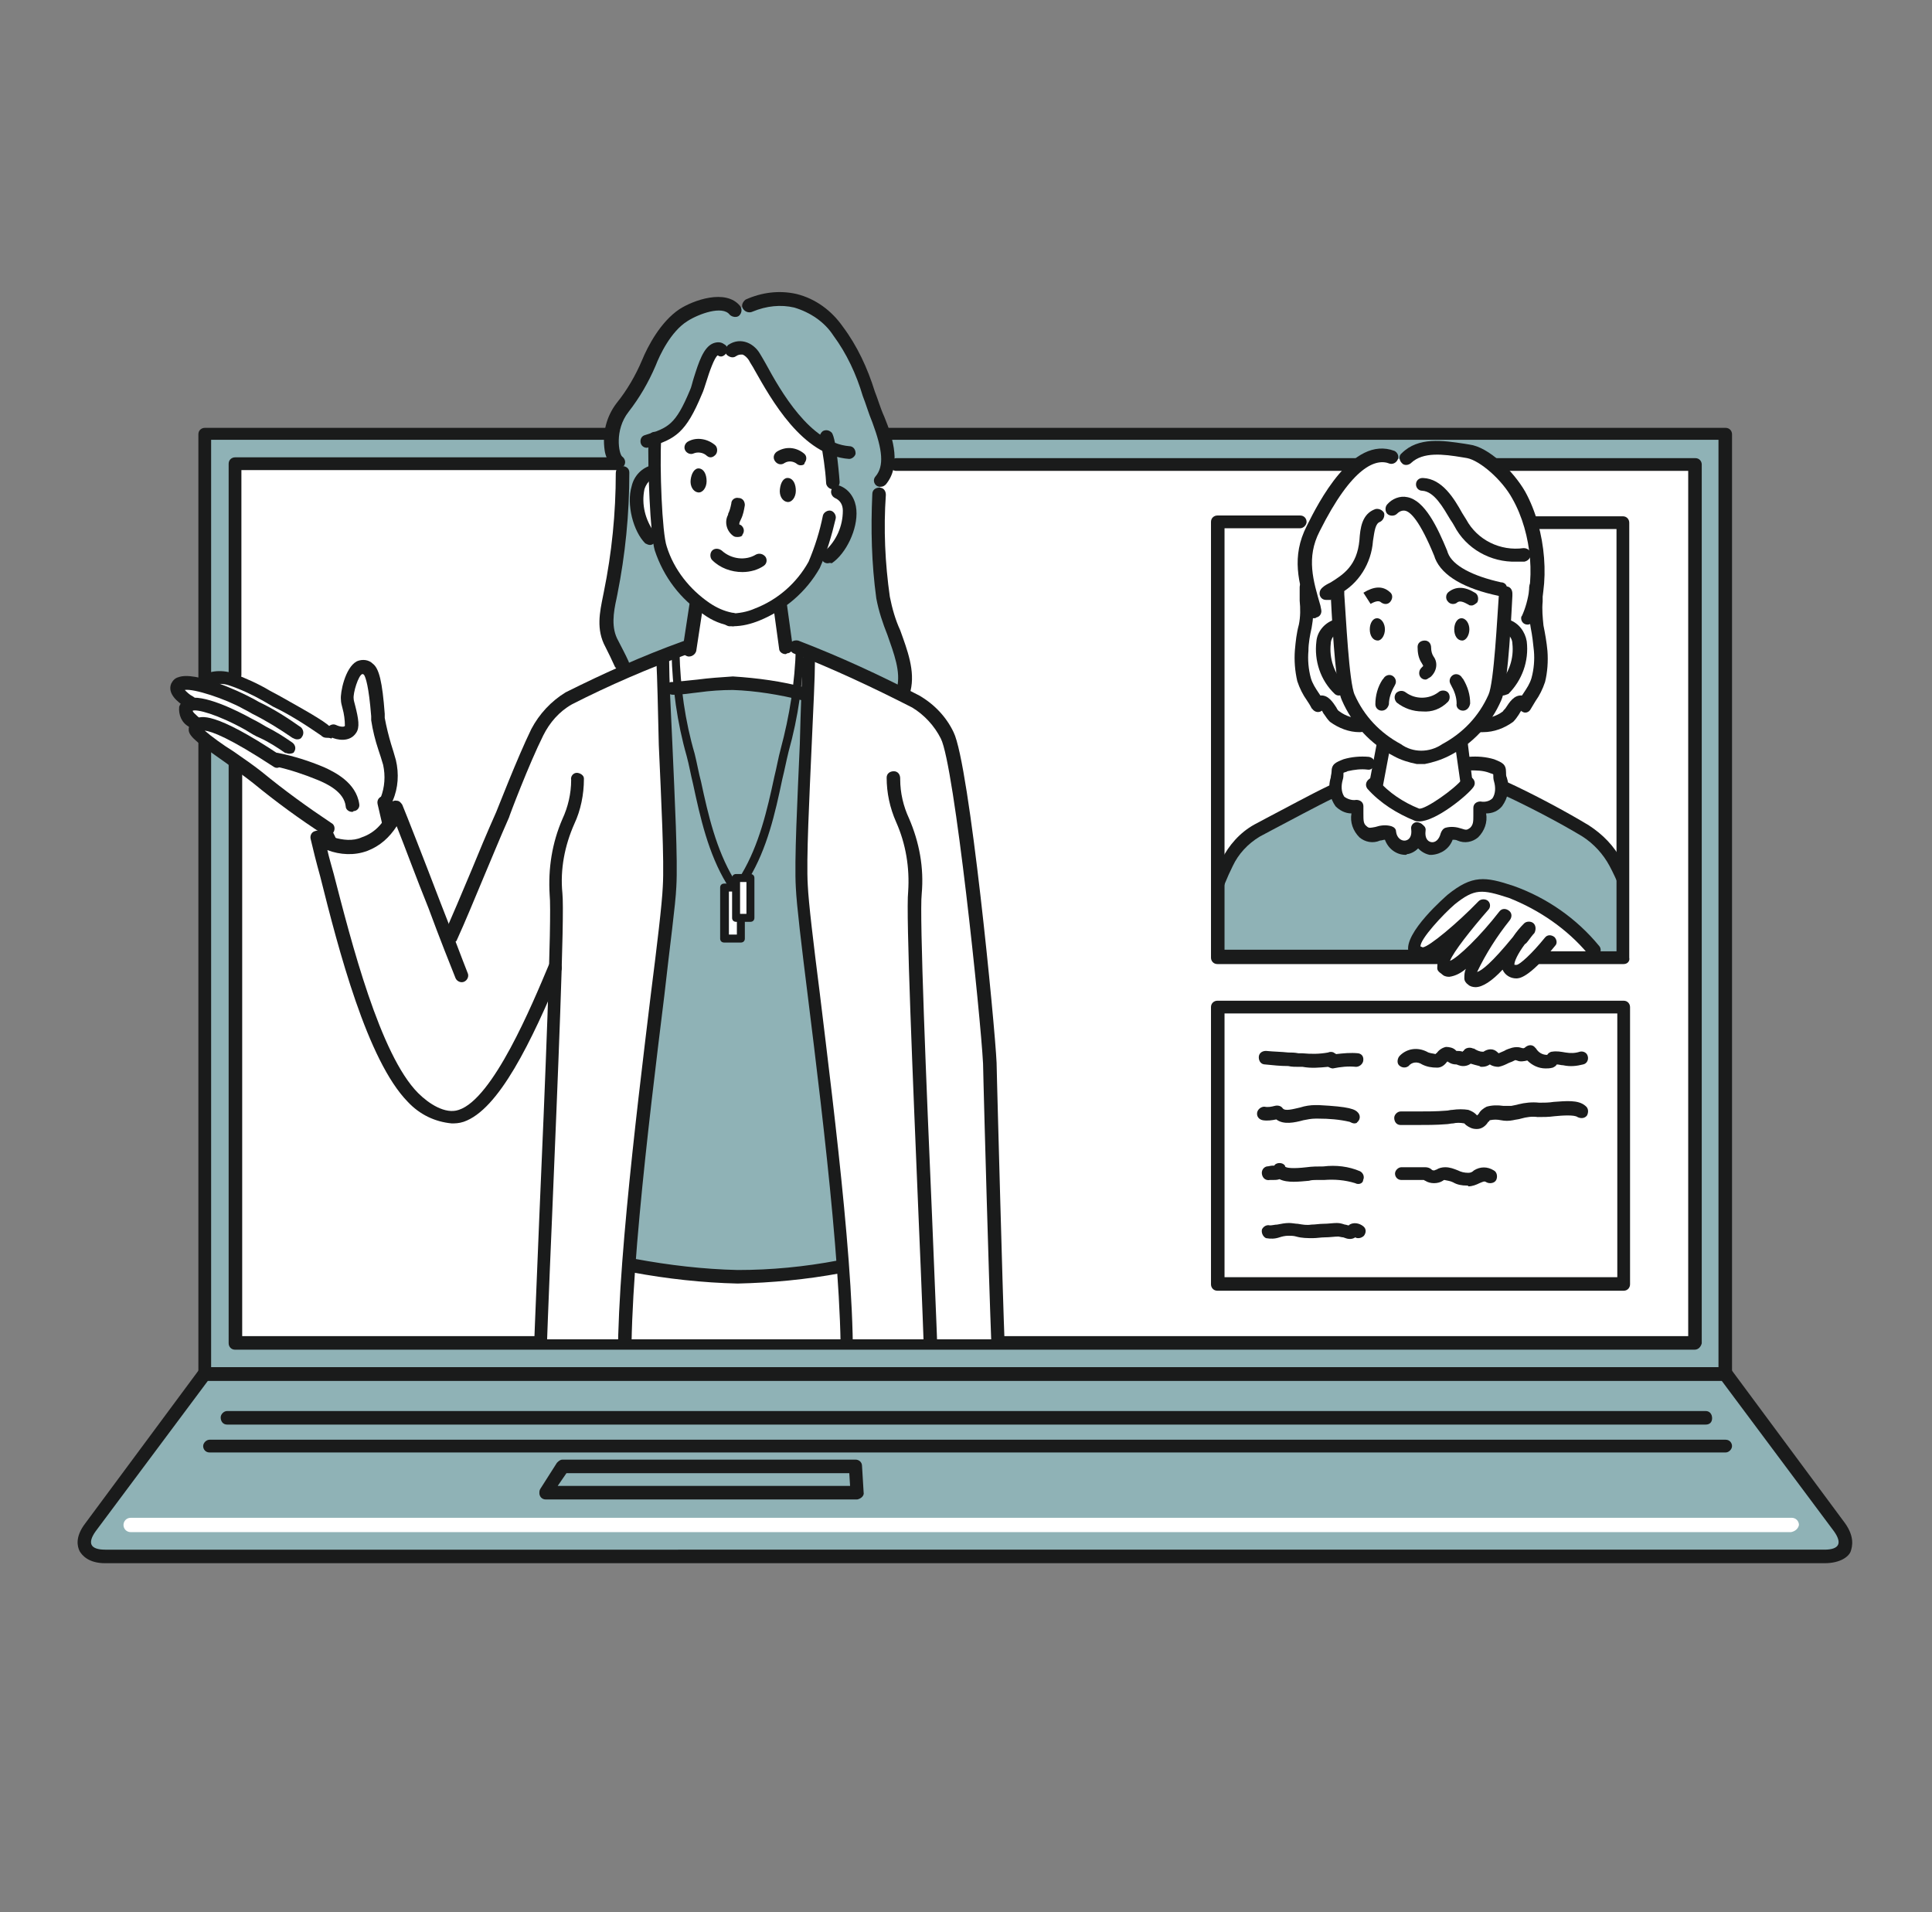 <?xml version="1.0" encoding="utf-8"?>
<!-- Generator: Adobe Illustrator 27.4.0, SVG Export Plug-In . SVG Version: 6.00 Build 0)  -->
<svg version="1.1" id="レイヤー_1" xmlns="http://www.w3.org/2000/svg" xmlns:xlink="http://www.w3.org/1999/xlink" x="0px"
	 y="0px" viewBox="0 0 242.5 240" style="enable-background:new 0 0 242.5 240;" xml:space="preserve">
<rect x="0" y="0" width="242.5" height="240" fill="#808080" stroke="none"/>
<style type="text/css">
	.st0{fill:#8FB2B6;}
	.st1{clip-path:url(#SVGID_00000140728385584267668970000000615553024587781536_);}
	.st2{fill:#FFFFFF;}
	.st3{fill:#1A1B1B;}
	.st4{clip-path:url(#SVGID_00000087373784093074027710000001208708110817313419_);}
	.st5{clip-path:url(#SVGID_00000147929037754996680100000005805592838930386108_);}
	.st6{clip-path:url(#SVGID_00000170252347166229794430000011723494968050410935_);}
</style>
<g id="グループ_10519" transform="translate(0 0.001)">
	<rect id="長方形_8746" x="25.7" y="54.4" class="st0" width="190.9" height="118"/>
	<g id="グループ_10512" transform="translate(0 0)">
		<g>
			<defs>
				<rect id="SVGID_1_" x="7.8" y="35.3" width="226.8" height="169.4"/>
			</defs>
			<clipPath id="SVGID_00000137094901825356344900000003792222561973263527_">
				<use xlink:href="#SVGID_1_"  style="overflow:visible;"/>
			</clipPath>
			<g id="グループ_10511" style="clip-path:url(#SVGID_00000137094901825356344900000003792222561973263527_);">
				<path id="パス_46322" class="st0" d="M229,189.2l-12.4-16.8H25.7l-12.8,17.2l-1.5,2.1c-1.5,2-0.7,3.7,1.8,3.7H229
					c2.5,0,3.3-1.6,1.8-3.7L229,189.2z"/>
				<rect id="長方形_8747" x="29.5" y="58.2" class="st2" width="183.2" height="110.3"/>
				<rect id="長方形_8748" x="152.8" y="126.4" class="st2" width="51" height="36.7"/>
				<path id="パス_46323" class="st3" d="M216.5,173.3H25.7c-0.5,0-0.8-0.4-0.8-0.8l0,0v-118c0-0.5,0.4-0.8,0.8-0.8h190.9
					c0.5,0,0.8,0.4,0.8,0.8c0,0,0,0,0,0v118C217.4,172.9,217,173.3,216.5,173.3L216.5,173.3 M26.5,171.6h189.2V55.2H26.5V171.6z"/>
				<path id="パス_46324" class="st3" d="M229,196.2H13.2c-2.1,0-2.9-1-3.2-1.5c-0.3-0.6-0.6-1.8,0.7-3.5L25,171.9
					c0.2-0.2,0.4-0.3,0.7-0.3h190.9c0.3,0,0.5,0.1,0.7,0.3l14.3,19.3c1.2,1.7,0.9,2.9,0.7,3.5S231.1,196.2,229,196.2 M26.1,173.3
					L12,192.2c-0.5,0.7-0.7,1.3-0.5,1.7s0.8,0.6,1.7,0.6H229c0.9,0,1.5-0.2,1.7-0.6s0-1-0.5-1.7l0,0l-14.1-18.9H26.1z"/>
				<path id="パス_46325" class="st3" d="M214.1,178.8H28.5c-0.5,0-0.8-0.4-0.8-0.9c0-0.4,0.4-0.8,0.8-0.8h185.6
					c0.5,0,0.8,0.4,0.8,0.9C214.9,178.5,214.6,178.8,214.1,178.8"/>
				<path id="パス_46326" class="st3" d="M216.6,182.3H26.3c-0.5,0-0.8-0.4-0.8-0.8s0.4-0.8,0.8-0.8h190.3c0.5,0,0.8,0.4,0.8,0.8
					S217,182.3,216.6,182.3L216.6,182.3"/>
				<path id="パス_46327" class="st3" d="M107.6,188.2H68.5c-0.5,0-0.8-0.4-0.8-0.8c0-0.2,0-0.3,0.1-0.5l2.1-3.3
					c0.2-0.2,0.4-0.4,0.7-0.4h36.8c0.4,0,0.8,0.3,0.8,0.8l0.2,3.3C108.5,187.7,108.1,188.1,107.6,188.2
					C107.7,188.2,107.6,188.2,107.6,188.2 M70,186.5h36.7l-0.1-1.6H71.1L70,186.5z"/>
				<path id="パス_46328" class="st2" d="M224.8,192.3H16.4c-0.5,0-0.9-0.4-0.9-0.9c0-0.5,0.4-0.9,0.9-0.9c0,0,0,0,0.1,0h208.4
					c0.5,0,0.9,0.4,0.9,0.9C225.7,191.9,225.3,192.2,224.8,192.3"/>
				<path id="パス_46329" class="st3" d="M203.8,162h-51c-0.5,0-0.8-0.4-0.8-0.8v-34.8c0-0.5,0.4-0.8,0.8-0.8l0,0h51
					c0.5,0,0.8,0.4,0.8,0.8l0,0v34.8C204.6,161.6,204.3,162,203.8,162 M153.7,160.3h49.3v-33.1h-49.3L153.7,160.3z"/>
				<path id="パス_46330" class="st3" d="M167.3,134.1c-0.2,0-0.4-0.1-0.6-0.2c-1.1,0.1-2.1,0.2-3.2,0l-0.5,0
					c-0.4,0-0.9,0-1.3-0.1c-1,0-1.9-0.1-2.9-0.2c-0.5,0-0.8-0.4-0.8-0.9s0.4-0.8,0.9-0.8c0,0,0,0,0,0c1,0.1,1.9,0.1,2.8,0.2
					c0.4,0,0.8,0,1.3,0.1l0.5,0c1.1,0.1,2.1,0.1,3.2-0.1c0.2-0.1,0.5-0.1,0.7,0c0.1,0.1,0.2,0.1,0.3,0.2c0.9-0.1,1.8-0.2,2.8-0.1
					c0.5,0.1,0.7,0.5,0.6,1c-0.1,0.4-0.5,0.7-0.9,0.7c-1-0.1-1.9,0-2.9,0.2C167.4,134.1,167.4,134.1,167.3,134.1"/>
				<path id="パス_46331" class="st3" d="M194,134.1c-0.9,0-1.7-0.4-2.3-1c-0.4,0.1-0.9,0.2-1.3,0c-0.1,0-0.2-0.1-0.3,0
					c-0.2,0.1-0.4,0.2-0.7,0.3c-0.4,0.2-0.8,0.4-1.3,0.5c-0.4,0-0.8-0.1-1.1-0.3c-0.3,0.2-0.6,0.3-1,0.3c-0.1,0-0.2,0-0.3-0.1
					c-0.4-0.1-0.8-0.2-1.1-0.3c-0.4,0.3-1,0.4-1.5,0.2c-0.1,0-0.2-0.1-0.3-0.1c-0.4,0-0.7-0.1-1-0.3c0,0-0.1,0-0.1-0.1
					c0,0-0.1,0.1-0.1,0.1c-0.3,0.4-0.7,0.7-1.2,0.7c-0.7,0-1.3-0.1-1.9-0.4c-0.6-0.4-1.3-0.3-1.7,0.2c-0.4,0.3-0.9,0.2-1.2-0.1
					s-0.2-0.9,0.1-1.2l0,0c0.9-0.9,2.2-1.1,3.4-0.5c0.3,0.2,0.7,0.2,1.1,0.3c0,0,0-0.1,0.1-0.1c0.3-0.4,0.7-0.7,1.2-0.8
					c0.4,0,0.9,0.1,1.2,0.4l0.1,0.1c0.3,0,0.5,0,0.8,0.1l0,0c0,0,0-0.1,0.1-0.1c0.2-0.4,0.8-0.5,1.2-0.3c0,0,0,0,0.1,0
					c0.3,0.2,0.7,0.4,1.1,0.4l0.1,0l0,0c0.3-0.2,0.6-0.3,0.9-0.3c0.3,0,0.6,0.1,0.9,0.4c0,0,0.1,0.1,0.1,0.1
					c0.2-0.1,0.5-0.2,0.7-0.3c0.3-0.2,0.7-0.3,1-0.4c0.4-0.1,0.8-0.1,1.1,0c0.3,0.1,0.4,0.1,0.6-0.1c0.4-0.3,0.9-0.3,1.2,0.1
					c0,0,0,0,0.1,0.1c0.3,0.5,0.8,0.8,1.4,0.8c0.1-0.2,0.4-0.4,0.6-0.4c0.6-0.1,1.1,0,1.7,0.1c0.6,0.1,1.2,0.1,1.8-0.1
					c0.4-0.1,0.9,0.1,1,0.6c0.1,0.4-0.1,0.9-0.6,1l0,0c-0.8,0.2-1.6,0.3-2.5,0.1c-0.3,0-0.5-0.1-0.8-0.1c-0.1,0.2-0.3,0.3-0.5,0.4
					C194.5,134.1,194.3,134.1,194,134.1 M186.3,132.2L186.3,132.2 M183.5,132.1L183.5,132.1z M182.6,131.9L182.6,131.9z"/>
				<path id="パス_46332" class="st3" d="M170,141c-0.2,0-0.4-0.1-0.6-0.2c-1.3-0.3-2.6-0.4-3.9-0.4l-0.4,0c-0.5,0-1,0.1-1.5,0.2
					c-1.1,0.3-2.5,0.6-3.4-0.1c-0.5,0.1-1.1,0.2-1.7,0.1c-0.5-0.1-0.8-0.5-0.7-1c0.1-0.4,0.5-0.7,0.9-0.7c0.5,0.1,0.9,0,1.3-0.1
					c0.4-0.1,0.8,0,1,0.3c0.3,0.4,1.3,0.1,2.2-0.1c0.6-0.2,1.3-0.3,1.9-0.3l0.4,0c3.9,0.2,4.6,0.5,5,1c0.3,0.4,0.2,0.9-0.2,1.2
					C170.4,140.9,170.2,141,170,141 M169.4,140.6L169.4,140.6"/>
				<path id="パス_46333" class="st3" d="M185.3,141.7c-0.5,0-0.9-0.2-1.3-0.5c-0.1-0.1-0.1-0.1-0.2-0.2c-0.5-0.1-1-0.1-1.4,0
					c-0.3,0-0.6,0.1-0.9,0.1c-1.2,0.1-2.5,0.1-3.8,0.1c-0.6,0-1.3,0-1.9,0h0c-0.5,0-0.8-0.4-0.8-0.9c0-0.4,0.4-0.8,0.8-0.8
					c0.7,0,1.3,0,2,0c1.3,0,2.5,0,3.7-0.1c0.3,0,0.5-0.1,0.8-0.1c0.7-0.1,1.4-0.1,2,0c0.3,0.1,0.7,0.3,0.9,0.5
					c0.1,0.1,0.1,0.1,0.2,0.2c0.1-0.1,0.1-0.1,0.2-0.2c0.2-0.4,0.6-0.7,1-0.9c0.7-0.2,1.4-0.2,2.1-0.1c0.3,0,0.7,0,1,0
					c0.4-0.1,0.6-0.1,0.9-0.2c0.8-0.2,1.7-0.3,2.6-0.2c0.6,0,1.2,0,1.8-0.1c1.5-0.1,3.1-0.3,4,0.5c0.4,0.3,0.4,0.8,0.2,1.2
					c-0.3,0.4-0.8,0.4-1.2,0.2l0,0c-0.4-0.3-1.9-0.2-2.9-0.1c-0.7,0.1-1.4,0.1-2.1,0.1c-0.7-0.1-1.4,0-2.1,0.2
					c-0.3,0.1-0.6,0.1-1,0.2c-0.5,0.1-1,0.1-1.5,0c-0.5-0.1-0.9-0.1-1.4,0c-0.1,0.1-0.1,0.2-0.2,0.2c-0.3,0.5-0.8,0.9-1.4,0.9
					C185.5,141.7,185.4,141.7,185.3,141.7"/>
				<path id="パス_46334" class="st3" d="M170.5,148.6c-0.1,0-0.2,0-0.4-0.1c-1.3-0.4-2.6-0.5-3.9-0.4c-0.4,0-0.7,0-1,0
					c-0.2,0-0.6,0-0.9,0.1c-1.2,0.1-2.7,0.3-3.7-0.2c-0.3,0.1-0.5,0.1-0.8,0.1c-0.1,0-0.3,0-0.4,0c-0.5,0.1-0.9-0.2-1-0.7
					c-0.1-0.5,0.2-0.9,0.6-1l0,0c0.2,0,0.5-0.1,0.7-0.1c0.1,0,0.1,0,0.2,0c0,0,0.1,0,0.1-0.1c0.3-0.3,0.9-0.3,1.2,0
					c0.1,0.1,0.1,0.1,0.1,0.2c0.1,0.2,1,0.3,2.7,0.1c0.7-0.1,1.4-0.1,2.1-0.1c1.6-0.2,3.2,0,4.6,0.6c0.4,0.2,0.6,0.7,0.4,1.1
					C171.1,148.4,170.8,148.6,170.5,148.6"/>
				<path id="パス_46335" class="st3" d="M184.1,148.8c-0.6,0-1.2-0.1-1.7-0.4c-0.4-0.2-0.7-0.2-1.1-0.3c-0.1,0-0.2,0.1-0.2,0.1
					c-0.3,0.2-0.7,0.3-1.1,0.3h0c-0.4,0-0.8-0.1-1.1-0.3c-0.1,0-0.1-0.1-0.2-0.1c-0.8,0-1.6,0-2.4,0h-0.4c-0.5,0-0.8-0.4-0.8-0.8
					s0.4-0.8,0.8-0.8h0.4c0.8,0,1.7,0,2.6,0c0.3,0,0.6,0.1,0.8,0.3c0.1,0.1,0.2,0.1,0.3,0.1c0.1,0,0.2-0.1,0.3-0.1
					c0.3-0.2,0.7-0.3,1.1-0.3c0.6,0,1.1,0.2,1.6,0.4c0.4,0.2,0.8,0.3,1.3,0.3c0.3,0,0.5-0.1,0.7-0.3c0.8-0.5,1.7-0.5,2.5,0
					c0.4,0.2,0.5,0.8,0.3,1.2s-0.8,0.5-1.2,0.3c-0.3-0.2-0.4-0.1-0.9,0.1c-0.4,0.2-0.9,0.4-1.4,0.4
					C184.3,148.8,184.2,148.8,184.1,148.8"/>
				<path id="パス_46336" class="st3" d="M169.5,155.5c0,0-0.1,0-0.1,0c-0.3,0-0.5-0.1-0.8-0.2c-0.2,0-0.5-0.1-0.6-0.1
					c-0.5,0-1.1,0.1-1.7,0.1c-0.5,0-1,0.1-1.5,0.1c-0.7,0-1.4,0-2.1-0.2c-0.3-0.1-0.7-0.1-1-0.1c-0.4,0-0.8,0.1-1.1,0.2
					c-0.6,0.2-1.1,0.2-1.7,0.1c-0.4-0.2-0.6-0.7-0.5-1.1c0.2-0.4,0.6-0.6,1-0.5c0.3,0,0.6-0.1,0.9-0.1c0.5-0.1,1-0.2,1.5-0.2
					c0.4,0,0.8,0.1,1.1,0.1c0.6,0.1,1.1,0.2,1.7,0.1c0.5,0,1-0.1,1.5-0.1c0.6,0,1.2-0.1,1.7-0.1c0.4,0,0.7,0.1,1,0.2
					c0.2,0,0.3,0.1,0.5,0.1c0,0,0,0,0.1-0.1c0.5-0.3,1.2-0.2,1.7,0.2c0.4,0.3,0.4,0.8,0.1,1.2c-0.3,0.3-0.8,0.4-1.1,0.2h0
					C170,155.4,169.7,155.5,169.5,155.5 M159.6,153.8L159.6,153.8"/>
				<path id="パス_46337" class="st3" d="M29.5,85.6c-0.5,0-0.8-0.4-0.8-0.8c0,0,0,0,0,0V58.2c0-0.5,0.4-0.8,0.8-0.8h53.7
					c0.5,0,0.8,0.4,0.8,0.8c0,0.5-0.4,0.8-0.8,0.8H30.3v25.7C30.3,85.2,29.9,85.6,29.5,85.6C29.5,85.6,29.5,85.6,29.5,85.6"/>
				<path id="パス_46338" class="st3" d="M212.7,169.4H29.5c-0.5,0-0.8-0.4-0.8-0.8l0,0V94.7c0-0.5,0.4-0.8,0.9-0.8
					c0.4,0,0.8,0.4,0.8,0.8v73h181.5V59.1h-24.4c-0.5,0-0.8-0.4-0.8-0.8s0.4-0.8,0.8-0.8l0,0h25.3c0.5,0,0.8,0.4,0.8,0.8v0v110.3
					C213.5,169,213.2,169.4,212.7,169.4L212.7,169.4"/>
				<path id="パス_46339" class="st3" d="M172.3,59.1h-59.8c-0.5,0-0.8-0.4-0.8-0.8s0.4-0.8,0.8-0.8h59.8c0.5,0,0.8,0.4,0.8,0.8
					S172.8,59.1,172.3,59.1"/>
			</g>
		</g>
	</g>
	<g id="グループ_10514" transform="translate(144.832 10.694)">
		<g>
			<defs>
				<rect id="SVGID_00000030445604749395234730000016835188607503079599_" x="7.8" y="35.3" width="50.9" height="74.1"/>
			</defs>
			<clipPath id="SVGID_00000060721894340908949200000017678924658526183296_">
				<use xlink:href="#SVGID_00000030445604749395234730000016835188607503079599_"  style="overflow:visible;"/>
			</clipPath>
			<g id="グループ_10513" style="clip-path:url(#SVGID_00000060721894340908949200000017678924658526183296_);">
				<path id="パス_46340" class="st0" d="M64.6,132.9c-1.5-6.1-3.1-10.3-3.2-16.5c0-3.7-0.3-7.3-0.9-11c-0.4-2.7-1.3-5.4-2.6-7.8
					c-0.9-1.7-2.2-3.1-3.8-4c-1.5-0.9-10.8-5.6-10.8-5.6c-1.2-0.5-2.3-1-3.1-1.3l-6.9,3.6l-6.5-3.6c-0.6,0.2-1.4,0.6-2.3,1
					c0,0-9.6,4.9-11.6,6c-1.6,1-2.9,2.4-3.8,4c-1.3,2.4-2.2,5.1-2.6,7.8c-0.5,3.6-0.8,7.3-0.9,11c-0.1,6.2-1.7,10.5-3.2,16.5
					c-0.6,2.5-1.3,6.4-1.9,8.9h65.7C65.9,139.3,65.3,135.5,64.6,132.9"/>
				<path id="パス_46341" class="st2" d="M43.5,87.1c-0.3-1.4,0.3-1.2-1.1-1.7c-1.1-0.2-2.2-0.3-3.4-0.2l0.2,2.4
					c0,0-4.3,4.1-5.8,4c-1.5-0.1-5.9-3.9-5.9-3.9l0.4-2.5c-1.3-0.1-2.6,0-3.9,0.2c-1.4,0.6-0.8,0.3-1.1,1.7
					c-0.4,2.1,0.1,3.7,2.6,3.5c0.1,1.2-0.3,2.3,0.7,3.2c1.2,1,2-0.3,3.4,0.1c0.4,2.5,3.8,2.4,3.5-0.5l0-0.1l0.1,0.1
					c-0.3,2.9,3.1,3,3.5,0.5c1.4-0.4,2.2,0.9,3.4-0.1c1-0.8,0.7-2,0.7-3.2C43.4,90.8,43.9,89.2,43.5,87.1"/>
				<path id="パス_46342" class="st2" d="M44.2,67.9l-0.4,0.3c0.1-1.7,0.2-3.4,0.3-4.4L42,52.6H26.4L23,63.7
					c0.1,1,0.1,2.4,0.2,3.9l-0.4,0.2c-3,1-1.5,6.4,0.4,7.9c0.5,0.3,0.9,0.7,1.2,1.1c1,2.1,2.4,4,4.3,5.4L28,87.9l5.4,3.7l6-3.7
					l-0.8-5.7c1.8-1.4,3.2-3.2,4.2-5.3c0.3-0.4,0.7-0.8,1.1-1.1C45.7,74.3,47.2,68.8,44.2,67.9"/>
				<path id="パス_46343" class="st2" d="M48.6,70.9c-0.1-1-0.2-2-0.5-3c-0.2-1.6-0.2-3.2-0.2-4.8c0,0,0.1-3.6,0-4.9
					c0,0-0.2-1-0.4-1.7l0-0.1c-0.4-1.7-1-3.4-1.8-4.9c-1.4-2.5-4.3-5.2-6.4-5.5c-2.8-0.4-5.9-1-7.8,0.9h-1.7
					c-4.3-1.7-8.2,5.6-9.9,8.9c-0.4,1-0.8,2.1-1,3.2l0-0.1c0,2.2,0.1,4.4,0.3,6.6c0,0.8,0,1.7-0.2,2.5c-0.2,1-0.4,2-0.5,3
					c-0.1,1.2,0,2.5,0.3,3.7c0.5,1.2,1.1,2.3,1.8,3.3c0.1-0.1,0.1-0.3,0.2-0.4c0.8-0.2,1.3,1.3,1.8,1.8c1,0.8,2.2,1.2,3.5,1.1
					c0.1-0.2,0.1-0.4,0-0.5c-0.2-0.3-0.4-0.6-0.6-0.9l-1.1-2.8l-0.6-0.2c-1.5-0.5-2.5-1.8-2.7-3.4c-0.7-4.7,2.1-4.8,2.1-4.8
					l-0.1-4.9c0.3-0.2,1.2-0.6,1.4-0.9c0.9-1.5,1.6-3.1,2.1-4.8c0-0.1,0.6-2.9,0.6-3l2.7-0.9c1.8-1.8,4.5,1.3,5.1,3.4
					c1.5,5.5,7.5,6.7,7.5,6.7l1.4,0.2l0.3,4.5c0,0,2.4,0.5,1.8,3.9c-0.2,1.3-0.8,2.5-1.7,3.4L42.7,76L41,80.3
					c1.3,0.1,2.5-0.3,3.5-1.1c0.5-0.5,1-2,1.8-1.8c0.1,0.1,0.1,0.3,0.2,0.4c0.7-1,1.3-2.1,1.8-3.3C48.6,73.3,48.7,72.1,48.6,70.9"/>
				<path id="パス_46344" class="st3" d="M33.7,85.2h-0.4c-0.1,0-0.2,0-0.3,0c-1-0.2-2-0.5-2.9-1c-2.9-1.5-5.2-4-6.5-7
					c-0.7-1.5-1.1-7.2-1.4-13.2l0-0.3c0-0.5,0.3-0.9,0.8-0.9c0.5,0,0.9,0.3,0.9,0.8c0,0,0,0,0,0l0,0.3c0.2,2.7,0.6,11.1,1.3,12.6
					c1.2,2.7,3.2,4.8,5.8,6.2c1.5,1.1,3.6,1.1,5.2,0c2.6-1.4,4.6-3.5,5.8-6.2c0.7-1.5,1.1-9.8,1.3-12.5l0-0.3c0-0.5,0.4-0.8,0.9-0.8
					c0.5,0,0.8,0.4,0.8,0.9l0,0.3c-0.3,5.9-0.7,11.6-1.4,13.1c-1.3,3-3.6,5.5-6.6,7C36,84.7,35,85,34,85.2
					C33.9,85.2,33.8,85.2,33.7,85.2"/>
				<path id="パス_46345" class="st3" d="M34.1,74.6c-0.5,0-0.8-0.4-0.8-0.8c0-0.3,0.1-0.5,0.3-0.7c0.1-0.1,0.1-0.1,0.2-0.2
					c0-0.1-0.1-0.2-0.2-0.4c-0.4-0.6-0.5-1.3-0.5-2c0-0.5,0.4-0.8,0.9-0.8c0.5,0,0.8,0.4,0.8,0.9c0,0.4,0.1,0.8,0.3,1.1
					c0.6,0.8,0.4,1.9-0.4,2.6c-0.1,0-0.1,0.1-0.2,0.1C34.4,74.5,34.2,74.6,34.1,74.6"/>
				<path id="パス_46346" class="st3" d="M37.7,68.3c0,0.8,0.4,1.4,1,1.4c0.5,0,0.9-0.7,0.9-1.4s-0.4-1.4-1-1.4
					C38.1,66.9,37.7,67.5,37.7,68.3"/>
				<path id="パス_46347" class="st3" d="M27.1,68.3c0,0.8,0.4,1.4,1,1.4c0.5,0,0.9-0.7,0.9-1.4s-0.4-1.4-1-1.4
					C27.5,66.9,27.1,67.5,27.1,68.3"/>
				<path id="パス_46348" class="st3" d="M39.3,88.4c-0.4,0-0.8-0.3-0.8-0.7l-0.7-4.9c-0.1-0.5,0.3-0.9,0.7-0.9
					c0.5-0.1,0.9,0.3,0.9,0.7l0.6,4.9c0.1,0.5-0.3,0.9-0.7,0.9C39.3,88.4,39.3,88.4,39.3,88.4"/>
				<path id="パス_46349" class="st3" d="M27.8,88.7c-0.5,0-0.8-0.4-0.8-0.8c0,0,0-0.1,0-0.1l1-5.3c0.1-0.5,0.5-0.8,1-0.7
					c0.5,0.1,0.8,0.5,0.7,1c0,0,0,0,0,0.1l-1,5.3C28.5,88.5,28.2,88.7,27.8,88.7"/>
				<path id="パス_46350" class="st3" d="M23.2,76.6c-0.2,0-0.4-0.1-0.5-0.2c-1.8-1.7-2.6-4.2-2.3-6.6c0.1-1.2,1-2.3,2.2-2.7
					c0.4-0.1,0.9,0.1,1.1,0.5c0.1,0.4-0.1,0.9-0.5,1.1c-0.6,0.2-1,0.8-1,1.4c-0.2,1.8,0.4,3.7,1.7,5c0.4,0.3,0.4,0.8,0.1,1.2
					C23.7,76.5,23.5,76.6,23.2,76.6"/>
				<path id="パス_46351" class="st3" d="M43.8,76.6c-0.5,0-0.8-0.4-0.8-0.8c0-0.3,0.1-0.5,0.3-0.7c1.3-1.3,1.9-3.2,1.7-5
					c0-0.6-0.4-1.2-1-1.4c-0.4-0.1-0.7-0.6-0.5-1.1s0.6-0.7,1.1-0.5c1.2,0.4,2,1.5,2.2,2.7c0.3,2.5-0.6,4.9-2.3,6.6
					C44.2,76.5,44,76.6,43.8,76.6"/>
				<path id="パス_46352" class="st3" d="M43.6,64.1c-0.1,0-0.1,0-0.2,0l-0.1,0c-4.3-0.9-7.1-2.5-8-4.7l-0.1-0.3
					c-1.8-4.4-3-5.6-3.7-5.7c-0.1,0-0.5-0.1-1,0.4c-0.3,0.3-0.9,0.3-1.2,0c-0.3-0.3-0.3-0.9,0-1.2c0.6-0.7,1.6-1.1,2.5-0.9
					c2.2,0.4,3.8,3.8,5,6.7l0.1,0.3c0.6,1.6,3.1,2.9,6.7,3.7l0.1,0c0.5,0.1,0.7,0.5,0.6,1C44.4,63.8,44,64.1,43.6,64.1"/>
				<path id="パス_46353" class="st3" d="M21.6,64.6c-0.5,0-0.8-0.4-0.8-0.8c0-0.3,0.1-0.5,0.3-0.7c0.3-0.3,0.7-0.5,1.1-0.7
					c1.6-1,3.3-2.1,3.6-5.3c0.1-1.5,0.3-3.3,2-3.9c0.4-0.1,0.9,0.1,1.1,0.5c0.1,0.4-0.1,0.9-0.5,1.1c-0.6,0.2-0.7,1.1-0.9,2.4
					c-0.2,2.8-1.8,5.4-4.3,6.7c-0.4,0.2-0.7,0.4-1,0.7C22,64.6,21.8,64.6,21.6,64.6"/>
				<path id="パス_46354" class="st3" d="M20.1,66.9c-0.4,0-0.7-0.2-0.8-0.6l-0.1-0.5c-1-3.3-2-6.6,0-10.5
					c1.4-2.8,5.7-11.4,11-9.4c0.4,0.2,0.6,0.7,0.4,1.1c-0.2,0.4-0.6,0.6-1,0.5c-1.7-0.7-4.7,0.3-8.8,8.5c-1.7,3.3-0.8,6.2,0.1,9.3
					l0.1,0.5c0.1,0.4-0.1,0.9-0.6,1C20.3,66.9,20.2,66.9,20.1,66.9"/>
				<path id="パス_46355" class="st3" d="M46.9,67.7c-0.5,0-0.8-0.4-0.8-0.8c0-0.1,0-0.2,0.1-0.3c1.8-3.9,1.3-10.3-1.2-14.7
					c-1.3-2.4-4.1-4.8-5.7-5.1l-0.6-0.1c-2.4-0.4-4.9-0.7-6.4,0.7c-0.3,0.3-0.9,0.4-1.2,0c-0.3-0.3-0.4-0.9,0-1.2c0,0,0,0,0,0
					c2.1-2.1,5.2-1.6,7.9-1.2l0.6,0.1c2.4,0.3,5.5,3.3,7,5.9c2.7,4.9,3.2,11.9,1.3,16.2C47.5,67.5,47.2,67.7,46.9,67.7"/>
				<path id="パス_46356" class="st3" d="M7.4,102.9c-0.1,0-0.2,0-0.3,0c-0.4-0.1-0.7-0.6-0.5-1.1c0,0,0,0,0,0
					c0.5-1.6,1.2-3.1,1.9-4.6c0.9-1.8,2.3-3.4,4.1-4.4l1.5-0.8c2.5-1.3,5.4-2.9,7.9-4.1c0.4-0.2,0.9,0,1.1,0.4
					c0.2,0.4,0,0.9-0.4,1.1c-2.5,1.2-5.4,2.8-7.9,4.1l-1.5,0.8c-1.5,0.9-2.7,2.2-3.4,3.7c-0.7,1.4-1.3,2.9-1.8,4.4
					C8.1,102.7,7.8,102.9,7.4,102.9"/>
				<path id="パス_46357" class="st3" d="M60.1,103.8c-0.4,0-0.7-0.3-0.8-0.6c-0.5-1.8-1.2-3.5-2.1-5.2c-0.8-1.5-2-2.8-3.4-3.7
					c-2.8-1.7-7-3.9-10.3-5.4c-0.4-0.2-0.6-0.7-0.4-1.1c0.2-0.4,0.7-0.6,1.1-0.4l0,0c3.3,1.5,7.6,3.8,10.4,5.5
					c1.7,1.1,3.2,2.6,4.1,4.4c0.9,1.8,1.6,3.6,2.2,5.5c0.1,0.4-0.1,0.9-0.6,1C60.2,103.7,60.2,103.8,60.1,103.8"/>
				<path id="パス_46358" class="st3" d="M25.8,81.2c-1.3,0-2.6-0.5-3.7-1.3c-0.3-0.3-0.5-0.6-0.7-0.9c-0.1-0.1-0.2-0.3-0.3-0.5
					c-0.4,0.3-0.9,0.2-1.2-0.2c0,0-0.1-0.1-0.1-0.1c-0.2-0.4-0.4-0.7-0.6-1c-0.5-0.7-0.9-1.5-1.2-2.4c-0.3-1.3-0.4-2.6-0.3-3.9
					c0.1-1.1,0.2-2.1,0.5-3.2c0.2-1,0.2-2,0.1-3c0-0.6,0-1.2,0-1.7c0-0.5,0.4-0.8,0.9-0.8c0.5,0,0.8,0.4,0.8,0.9c0,0.5,0,1,0,1.6
					c0.1,1.1,0,2.3-0.2,3.4c-0.2,0.9-0.4,1.9-0.4,2.9c-0.1,1.1,0,2.3,0.3,3.4c0.2,0.7,0.6,1.3,1,1.9l0.2,0.3c1-0.1,1.6,0.9,2,1.5
					c0.1,0.2,0.2,0.4,0.4,0.5c0.8,0.6,1.8,0.9,2.8,0.9c0.5-0.1,0.9,0.3,0.9,0.7s-0.3,0.9-0.7,0.9c0,0,0,0,0,0
					C26.1,81.2,26,81.2,25.8,81.2"/>
				<path id="パス_46359" class="st3" d="M41.3,81.2c-0.1,0-0.3,0-0.4,0c-0.5,0-0.8-0.4-0.8-0.9s0.4-0.8,0.9-0.8c0,0,0,0,0,0
					c1,0,2-0.3,2.8-0.9c0.1-0.2,0.3-0.3,0.4-0.5c0.4-0.6,1-1.6,2-1.5l0.2-0.3c0.4-0.6,0.8-1.2,1-1.9c0.3-1.1,0.4-2.3,0.3-3.4
					c-0.1-1-0.2-1.9-0.4-2.9c-0.2-1.1-0.3-2.3-0.2-3.4c0-0.6,0-1.1,0-1.6c0-0.5,0.3-0.9,0.8-0.9s0.9,0.3,0.9,0.8c0,0,0,0,0,0.1
					c0,0.5,0,1.1,0,1.7c-0.1,1,0,2,0.1,3c0.2,1,0.4,2.1,0.5,3.2c0.1,1.3,0,2.7-0.3,3.9c-0.3,0.9-0.7,1.7-1.2,2.4
					c-0.2,0.3-0.4,0.7-0.6,1c-0.2,0.4-0.7,0.6-1.1,0.3c0,0-0.1,0-0.1-0.1c-0.1,0.2-0.2,0.3-0.3,0.5c-0.2,0.3-0.4,0.6-0.7,0.9
					C44,80.7,42.7,81.2,41.3,81.2"/>
				<path id="パス_46360" class="st3" d="M33.3,92.4c-0.2,0-0.4,0-0.6-0.1c-2.2-0.9-4.3-2.2-5.9-4c-0.3-0.4-0.2-0.9,0.2-1.2
					c0.3-0.3,0.8-0.2,1.1,0.1c1.4,1.6,3.2,2.8,5.2,3.6c0.8,0.1,4.5-2.5,5.4-3.7c0.3-0.4,0.8-0.5,1.2-0.2c0.4,0.3,0.5,0.8,0.2,1.2
					l0,0C39.4,89.1,35.4,92.4,33.3,92.4"/>
				<path id="パス_46361" class="st3" d="M31.6,96.6c-1.2,0-2.2-0.8-2.6-1.9c-0.2,0-0.4,0.1-0.6,0.1c-0.9,0.4-1.9,0.2-2.6-0.4
					c-0.8-0.8-1.2-1.9-1-3v0c-0.8,0-1.5-0.4-2-0.9c-0.7-1-1-2.3-0.6-3.6c0-0.2,0.1-0.5,0.1-0.7c0-1,0.5-1.2,1.5-1.6
					c1-0.3,2.1-0.4,3.2-0.3c0.5,0.1,0.8,0.5,0.7,0.9c-0.1,0.4-0.4,0.8-0.9,0.7c-0.8-0.1-1.6,0-2.5,0.2c-0.1,0.1-0.3,0.1-0.5,0.2
					c0,0.3,0,0.6-0.1,0.9c-0.2,0.7-0.2,1.5,0.2,2.1c0.4,0.3,1,0.5,1.5,0.4c0.5,0,0.9,0.3,0.9,0.8c0,0,0,0,0,0c0,0.3,0,0.6,0,0.9
					c0,0.9,0,1.3,0.4,1.6c0.3,0.3,0.5,0.2,1.1,0.1c0.6-0.2,1.3-0.3,2-0.1c0.3,0.1,0.6,0.3,0.6,0.7c0.1,0.8,0.7,1.2,1.2,1.1
					c0.5-0.1,0.8-0.6,0.7-1.4c-0.1-0.5,0.3-0.9,0.7-0.9s0.9,0.3,0.9,0.7c0,0,0,0,0,0.1c0.3,1.4-0.6,2.9-2,3.2c0,0-0.1,0-0.1,0
					C31.8,96.5,31.7,96.6,31.6,96.6"/>
				<path id="パス_46362" class="st3" d="M34.9,96.6c-0.1,0-0.2,0-0.3,0c-1.4-0.3-2.4-1.7-2.1-3.1c0,0,0-0.1,0-0.1
					c0.1-0.5,0.5-0.8,0.9-0.7c0.4,0.1,0.8,0.4,0.7,0.9c-0.1,0.8,0.2,1.3,0.7,1.4s1-0.3,1.2-1.1c0.1-0.3,0.3-0.6,0.6-0.7
					c0.7-0.2,1.4-0.1,2,0.1c0.6,0.2,0.7,0.2,1.1-0.1c0.4-0.4,0.4-0.8,0.4-1.6c0-0.3,0-0.6,0-0.9c0-0.5,0.4-0.8,0.9-0.8c0,0,0,0,0,0
					c0.5,0.1,1.1,0,1.5-0.4c0.4-0.6,0.4-1.4,0.2-2.1c-0.1-0.3-0.1-0.6-0.1-0.9c-0.1-0.1-0.3-0.1-0.5-0.2C41.3,86,40.5,86,39.7,86
					c-0.5,0-0.9-0.3-0.9-0.8c0-0.4,0.3-0.8,0.7-0.9c1.1-0.1,2.2,0,3.2,0.3c1,0.4,1.5,0.6,1.5,1.6c0,0.3,0,0.5,0.1,0.7
					c0.4,1.2,0.2,2.5-0.6,3.6c-0.5,0.6-1.2,0.9-2,0.9v0c0.2,1.1-0.2,2.2-1,3c-0.7,0.6-1.7,0.8-2.6,0.4c-0.2-0.1-0.4-0.1-0.6-0.1
					C37.1,95.8,36.1,96.5,34.9,96.6"/>
				<path id="パス_46363" class="st3" d="M45.5,59.8c-3.2,0.1-6.3-1.6-7.8-4.5c-0.1-0.2-0.3-0.5-0.5-0.8c-0.9-1.5-2-3.5-3.5-3.6
					c-0.5,0-0.8-0.4-0.8-0.8c0-0.5,0.4-0.8,0.8-0.8c0,0,0,0,0.1,0c2.4,0.1,3.9,2.6,4.9,4.4c0.2,0.3,0.3,0.5,0.5,0.8
					c1.4,2.6,4.3,4,7.2,3.6c0.5,0,0.9,0.3,0.9,0.8c0,0.4-0.3,0.8-0.8,0.9C46,59.8,45.7,59.8,45.5,59.8"/>
				<path id="パス_46364" class="st3" d="M28.6,78.5c-0.5,0-0.8-0.4-0.8-0.8c0-1.1,0.3-2.2,0.9-3.1l0.1-0.1
					c0.2-0.4,0.7-0.6,1.1-0.4c0.4,0.2,0.6,0.7,0.4,1.1c0,0,0,0,0,0l-0.1,0.2c-0.4,0.7-0.7,1.5-0.7,2.3
					C29.4,78.1,29.1,78.5,28.6,78.5C28.6,78.5,28.6,78.5,28.6,78.5L28.6,78.5"/>
				<path id="パス_46365" class="st3" d="M38.8,78.5L38.8,78.5c-0.5,0-0.9-0.4-0.8-0.9c0,0,0,0,0,0c0-0.8-0.3-1.6-0.7-2.3
					l-0.1-0.2c-0.2-0.4,0-0.9,0.4-1.1c0.4-0.2,0.9,0,1.1,0.4l0.1,0.1c0.6,1,0.9,2,0.9,3.1C39.6,78.2,39.2,78.5,38.8,78.5"/>
				<path id="パス_46366" class="st3" d="M39.9,65.3c-0.2,0-0.3,0-0.4-0.1c-0.7-0.4-1.1-0.5-1.4-0.3c-0.3,0.3-0.9,0.3-1.2-0.1
					c-0.3-0.3-0.3-0.9,0.1-1.2c0,0,0,0,0,0c0.9-0.7,2-0.7,3.3,0.1c0.4,0.2,0.5,0.8,0.3,1.2C40.4,65.1,40.1,65.3,39.9,65.3"/>
				<path id="パス_46367" class="st3" d="M27.2,65.1l-0.9-1.4c1.3-0.8,2.4-0.9,3.3-0.1c0.4,0.3,0.4,0.8,0.1,1.2
					c-0.3,0.4-0.8,0.4-1.2,0.1C28.3,64.7,27.9,64.7,27.2,65.1"/>
				<path id="パス_46368" class="st3" d="M33.7,78.6c-1.2,0-2.3-0.4-3.2-1.1c-0.3-0.3-0.4-0.8-0.1-1.2c0.3-0.3,0.8-0.4,1.2-0.1
					c1.2,0.9,2.9,0.9,4.1,0c0.3-0.3,0.9-0.3,1.2,0c0.3,0.3,0.3,0.9,0,1.2c0,0,0,0,0,0C36,78.3,34.9,78.7,33.7,78.6"/>
			</g>
		</g>
	</g>
	<g id="グループ_10516" transform="translate(0 0)">
		<g>
			<defs>
				<rect id="SVGID_00000079454433548755567300000002437355090971958676_" x="7.8" y="35.3" width="226.8" height="169.4"/>
			</defs>
			<clipPath id="SVGID_00000090280930356278558910000017435429004818934700_">
				<use xlink:href="#SVGID_00000079454433548755567300000002437355090971958676_"  style="overflow:visible;"/>
			</clipPath>
			<g id="グループ_10515" style="clip-path:url(#SVGID_00000090280930356278558910000017435429004818934700_);">
				<path id="パス_46369" class="st3" d="M180.6,121h-27.8c-0.5,0-0.8-0.4-0.8-0.8v0V65.5c0-0.5,0.4-0.8,0.8-0.8h10.4
					c0.5,0,0.8,0.4,0.8,0.8s-0.4,0.8-0.8,0.8h-9.5v52.9h26.9c0.5,0,0.8,0.4,0.8,0.8S181.1,121,180.6,121"/>
				<path id="パス_46370" class="st2" d="M191.4,121.8c-0.5,0.3-1,0.5-1.5,0.6c-2.1-0.2-0.2-2.8,1-4.4c-1.3,1.6-4.9,5.8-6.1,4.9
					c-1.2-0.7,4.1-7.7,4.1-7.7s-6.2,7.9-7.6,6.4c-1.5-0.6,4.9-7.7,4.9-7.7s-6.1,6.2-7.7,6c-3.3-0.4,2.7-6.1,3.6-6.9
					c2.8-2.2,4.1-2.1,7.5-0.9c4.7,1.5,11.1,8.1,11.1,8.1l-6.3-0.2C192.3,119,194.1,120.4,191.4,121.8"/>
				<path id="パス_46371" class="st3" d="M185.2,123.9c-0.3,0-0.7-0.1-0.9-0.3c-0.3-0.2-0.5-0.5-0.5-0.8c0-0.4,0-0.8,0.2-1.2
					c-0.6,0.5-1.3,0.9-2.1,1c-0.4,0-0.7-0.1-1-0.4c-0.3-0.2-0.5-0.4-0.5-0.7c0-0.6,0.1-1.2,0.4-1.7c-0.7,0.5-1.5,0.9-2.3,0.9
					c-0.8,0-1.4-0.5-1.7-1.2c-0.7-2.4,4.8-7.1,4.9-7.2c3.1-2.5,4.7-2.3,8.3-1.1c4.2,1.5,7.9,4.1,10.7,7.5c0.3,0.3,0.3,0.9-0.1,1.2
					c-0.3,0.3-0.9,0.3-1.2-0.1c0,0,0,0-0.1-0.1c-2.6-3.1-6.1-5.5-9.9-7c-3.4-1.1-4.3-1.2-6.8,0.8c-1.4,1.2-4.4,4.4-4.3,5.3
					c0.1,0,0.2,0.1,0.3,0.1c0.8-0.1,4.3-3,7-5.8c0.3-0.3,0.9-0.3,1.2,0c0.3,0.3,0.3,0.8,0,1.1c-2.1,2.4-4.4,5.3-4.8,6.4
					c1-0.4,3.8-3.1,6.2-6.2c0.3-0.4,0.8-0.4,1.2-0.1c0.4,0.3,0.4,0.8,0.1,1.2c-1.6,2-3,4.2-4.1,6.5c0.6-0.2,1.8-1.1,4.5-4.4
					c0.4-0.6,0.9-1.2,1.4-1.7c0.3-0.3,0.9-0.3,1.2,0c0.3,0.3,0.3,0.8,0.1,1.2c-0.2,0.2-0.5,0.6-0.8,1c-0.1,0.1-0.2,0.3-0.4,0.4
					c-0.9,1.2-1.4,2.3-1.3,2.6c0.1,0,0.2,0,0.3,0c0.4-0.1,1.8-1.3,3.5-3.4c0.3-0.4,0.8-0.4,1.2-0.1c0.3,0.3,0.4,0.8,0.1,1.1
					c-3.4,4.2-4.6,4.1-4.9,4.1c-0.7,0-1.4-0.4-1.7-1.1C187.3,123.1,186.1,123.9,185.2,123.9 M185.1,122.2L185.1,122.2"/>
				<path id="パス_46372" class="st3" d="M203.8,121h-10.6c-0.5,0-0.8-0.4-0.8-0.8s0.4-0.8,0.8-0.8h9.7V66.4h-10.4
					c-0.5,0-0.8-0.4-0.8-0.8s0.4-0.8,0.8-0.8l0,0h11.2c0.5,0,0.8,0.4,0.8,0.8v54.6C204.6,120.6,204.3,121,203.8,121L203.8,121"/>
			</g>
		</g>
	</g>
	<g id="グループ_10518" transform="translate(6.491 -0.001)">
		<g>
			<defs>
				<rect id="SVGID_00000000945308418902985010000007337448196825964181_" x="7.8" y="35.3" width="123.3" height="132.8"/>
			</defs>
			<clipPath id="SVGID_00000178191437036079084090000009674239285619717269_">
				<use xlink:href="#SVGID_00000000945308418902985010000007337448196825964181_"  style="overflow:visible;"/>
			</clipPath>
			<g id="グループ_10517" style="clip-path:url(#SVGID_00000178191437036079084090000009674239285619717269_);">
				<path id="パス_46373" class="st2" d="M43.1,105.7c-1.2-1.5-1.7-3.5-1.2-5.4c0.2-0.7,0.4-1.3,0.6-1.9c0.3-1.8-0.4-3.5-0.9-5.2
					c-0.5-2.2-0.9-4.5-1.2-6.8c0-0.7-0.3-1.3-0.7-1.7c-0.8-0.5-1.8-0.2-2.3,0.6c0,0,0,0,0,0c-0.4,0.8-0.5,1.7-0.3,2.6
					c0.2,0.9,0.4,1.7,0.5,2.6c0.1,0.7-0.3,1.4-0.9,1.8c-0.5,0.1-0.9,0.1-1.4-0.2c-1.7-0.7-3.2-1.9-4.9-2.6c-0.7-0.3-7.4-5.2-9.8-4
					c-1,0.3-2,0.4-3,0.4c-0.4-0.1-0.8-0.1-1.2,0c-0.4,0.3-0.4,0.9-0.1,1.3c0,0,0,0,0,0c0.4,0.4,0.8,0.6,1.3,0.7
					c-0.6,0.2-0.9,0.8-0.7,1.4c0,0,0,0,0,0.1c0.2,0.6,0.7,1,1.3,1.3c-0.2,0.4-0.2,0.9,0,1.3c0.3,0.4,0.6,0.7,1,0.9
					c3.7,2.6,13.3,9.7,14.2,10.9c1.3,1.6,2.2,3.5,2.6,5.6"/>
				<path id="パス_46374" class="st3" d="M42,101.4c-0.5,0-0.8-0.4-0.8-0.8c0-0.1,0-0.2,0-0.3l0.1-0.2c0.5-1.3,0.6-2.7,0.3-4.1
					c-0.2-0.7-0.4-1.3-0.6-1.9c-0.4-1.2-0.7-2.4-0.9-3.7l0-0.5c-0.3-3.8-0.7-4.9-0.9-5.2c0,0-0.1-0.1-0.2-0.1
					c-0.5,0.1-1.2,2.4-1.1,3.1c0,0.2,0.1,0.5,0.2,0.9c0.4,1.6,0.6,2.7,0.1,3.4c-0.8,1.2-2.4,0.9-3.2,0.5c-0.4-0.2-0.6-0.7-0.4-1.1
					c0.2-0.4,0.7-0.6,1.1-0.4c0.4,0.2,1,0.3,1.1,0.1c0-0.7-0.1-1.5-0.3-2.2c-0.1-0.4-0.2-0.7-0.2-1.1c-0.1-0.8,0.5-4,2-4.8
					c0.7-0.3,1.5-0.2,2,0.3c0.8,0.6,1.2,2.3,1.5,6.3l0,0.5c0.2,1.1,0.5,2.3,0.8,3.3c0.2,0.6,0.4,1.3,0.6,2c0.4,1.7,0.3,3.5-0.4,5.1
					l0,0.1C42.7,101.2,42.4,101.4,42,101.4"/>
				<path id="パス_46375" class="st3" d="M34.6,104.9c-0.1,0-0.3,0-0.4-0.1c-3.1-2-6.1-4.2-8.9-6.5c-1-0.8-2.3-1.7-3.5-2.6
					c-3.3-2.3-4.5-3.2-4.6-4c0-0.1,0-0.2,0-0.3c0.1-0.5,0.4-1,0.9-1.2c0.6-0.3,2.2-1,10.6,4.6c0.4,0.3,0.5,0.8,0.2,1.2
					c-0.3,0.4-0.7,0.5-1.1,0.2c-5.5-3.6-7.7-4.4-8.6-4.5c0.8,0.7,2.3,1.8,3.6,2.6c1.3,0.9,2.6,1.8,3.6,2.6c2.8,2.3,5.7,4.4,8.7,6.4
					c0.4,0.2,0.5,0.7,0.3,1.1C35.2,104.7,34.9,104.9,34.6,104.9"/>
				<path id="パス_46376" class="st3" d="M29.8,94.6c-0.2,0-0.3-0.1-0.5-0.1c-1-0.7-2.1-1.4-3.2-1.9c-0.5-0.2-1-0.5-1.8-1
					c-3.6-2-6.1-2.6-6.6-2.4c0,0.2,0.3,0.4,0.6,0.7c0.2,0.2,0.4,0.3,0.5,0.5c0.3,0.3,0.3,0.9,0,1.2s-0.9,0.3-1.2,0l0,0
					c-0.1-0.1-0.3-0.3-0.4-0.4c-0.9-0.5-1.3-1.5-1.2-2.5c0.2-0.5,0.5-0.9,1-1c1.9-0.7,6.3,1.5,8.1,2.5c0.8,0.4,1.3,0.7,1.8,1
					c1.2,0.6,2.3,1.3,3.3,2c0.4,0.3,0.5,0.8,0.2,1.2C30.4,94.5,30.1,94.6,29.8,94.6"/>
				<path id="パス_46377" class="st3" d="M30.8,92.8c-0.2,0-0.4-0.1-0.6-0.2c-1.6-1.1-3.2-2.1-5-3c-0.5-0.3-0.9-0.5-1.1-0.6
					c-2.3-1.3-6.3-2.6-7.4-2.4c0.3,0.3,0.6,0.6,1,0.8c0.4,0.2,0.6,0.7,0.3,1.1c-0.2,0.4-0.7,0.6-1.1,0.3c-1.2-0.7-2.4-1.8-1.9-3
					c0.2-0.4,0.5-0.7,0.9-0.8c2.1-0.8,7.7,1.8,9,2.5c0.2,0.1,0.6,0.3,1.1,0.6c1.9,0.9,3.6,2,5.3,3.2c0.3,0.3,0.4,0.8,0.1,1.2
					C31.3,92.7,31.1,92.8,30.8,92.8"/>
				<path id="パス_46378" class="st3" d="M34.5,92.6c-0.3,0-0.5-0.1-0.7-0.3c-1.9-1.3-3.9-2.6-6-3.6L26.6,88
					c-1.4-0.8-2.9-1.5-4.4-2c-0.6-0.2-1.2-0.2-1.8-0.1c0,0.5-0.4,0.8-0.9,0.8c-0.2,0-0.4-0.1-0.5-0.2c-0.4-0.3-0.5-0.9-0.2-1.4
					c0.5-0.9,2.5-1.1,3.9-0.6c1.6,0.6,3.2,1.3,4.7,2.2l1.3,0.7c4.1,2.3,6,3.4,6.5,4.1c0.3,0.4,0.2,0.9-0.1,1.2
					C34.9,92.6,34.7,92.6,34.5,92.6"/>
				<path id="パス_46379" class="st3" d="M37.7,101.9c-0.4,0-0.8-0.3-0.8-0.7c-0.2-1.8-2.3-2.8-3.5-3.3c-1.7-0.7-3.5-1.3-5.3-1.7
					c-0.5-0.1-0.8-0.5-0.7-1c0.1-0.5,0.5-0.8,1-0.7c2,0.4,3.9,1,5.8,1.8c1.3,0.6,4,1.9,4.4,4.6c0.1,0.5-0.3,0.9-0.7,0.9c0,0,0,0,0,0
					C37.8,101.9,37.8,101.9,37.7,101.9"/>
				<path id="パス_46380" class="st3" d="M35.1,106.7c-0.3,0-0.6-0.2-0.8-0.5l-0.9-1.9c-0.2-0.4,0-0.9,0.4-1.1s0.9,0,1.1,0.4l0,0
					l0.9,1.9c0.2,0.4,0,0.9-0.4,1.1C35.3,106.6,35.2,106.7,35.1,106.7"/>
				<path id="パス_46381" class="st3" d="M42.3,104.2c-0.4,0-0.7-0.3-0.8-0.7l-0.6-2.6c-0.1-0.5,0.2-0.9,0.7-1
					c0.4-0.1,0.9,0.2,1,0.6l0.6,2.6c0.1,0.5-0.2,0.9-0.6,1c0,0,0,0,0,0C42.4,104.2,42.4,104.2,42.3,104.2"/>
				<path id="パス_46382" class="st2" d="M109.5,201.6c0.6-12.8,0-36.6,0-44.1l-26.6-6.7l-19.6,6.7c-0.2,7.6-0.7,30.5-0.1,43.4
					c0.1,3,10.7,4,12.8,3.5c1.5-0.4,10.3-0.6,10.2-3c0-4.5,0.1-8.3,0.1-11.3l0.4,0.4c-0.3,3.7,0,7.4,1,11c0.8,3.3,11.2,3,12.7,3.3
					C102.5,205.2,109.8,202.2,109.5,201.6"/>
				<path id="パス_46383" class="st0" d="M94.1,111.2l0.2-24.2c-2.9-0.7-5.9-1.2-8.9-1.4c-2.8,0.1-5.7,0.4-8.5,0.9l0.9,25.6
					l-5.6,46.4c4.5,1,9.2,1.5,13.8,1.7c4.4,0,8.8-0.4,13.1-1.2L94.1,111.2z"/>
				<rect id="長方形_8752" x="84.5" y="111.4" class="st2" width="2.1" height="6.4"/>
				<rect id="長方形_8753" x="85.9" y="110.2" class="st2" width="1.8" height="5"/>
				<path id="パス_46384" class="st2" d="M117.6,175.4c-1.1,0.4-2.3,0.7-3.4,0.7l-3.7-0.6c-0.3,1.7,0.3,7,0.7,8.5
					c0.6,2.1,2.2,3.9,3,6c0.2,0.6,0.5,1.3,0.8,1.9l0,0.3c-2.2-0.4-3.4,0.6-2.2,1.9c6.6,2.5,6.7-1.6,7.5-3.3
					C122,187.3,119.2,180.6,117.6,175.4"/>
				<path id="パス_46385" class="st2" d="M117.6,133.4c-0.2-5-3.5-37.5-5.4-41.2c-0.9-1.8-2.3-3.3-4-4.3
					c-4.4-2.4-8.9-4.5-13.5-6.4l0.2,1.6c0,5.5-1.2,22.8-0.9,28.1c0.5,7.8,7,50.2,5.5,64.5c3.5-0.3,7.4-1.4,10.6-2.1l0.3,1.8
					c2.5,1.1,5.9,1.1,8-0.8l0.5-0.2C118.6,170.8,117.8,135.9,117.6,133.4"/>
				<path id="パス_46386" class="st2" d="M76.8,84.3l-0.3-2c-4,1.5-8,3.2-11.8,5.2c-1.7,1-3.1,2.5-4,4.3
					c-1.8,3.7-4.4,10.3-4.4,10.3c-2.8,6.4-4.6,11.3-6.6,15.5c-1.6-2.9-3-6-4.2-9.1c-0.8-2.3-1.3-5-2.6-7.2c-0.2,0.4-0.3,0.9-0.4,1.4
					c-0.2,0.6-0.4,1.1-0.8,1.6c-1,1.2-2.5,1.9-4,2c-1.6-0.1-3.1-0.3-4.6-0.7c0.1,0.8,0.4,1.5,0.7,2.2c0.3,1,0.5,2,0.8,3
					c0.5,2.1,1,4.1,1.5,6.2c1.1,4.3,2.2,8.5,3.7,12.7c1.5,4.1,2.8,4.6,5.2,8c1.3,1.7,3.9,3,6,2.3c4.1-1.4,8.2-8.5,11.8-17.1
					c0,0-1.8,46.6-1.8,50.7c3.3,0.6,7.3,1.8,11,2.1c-1.5-14.3,5-56.7,5.5-64.5C78,106.3,77,90.8,76.8,84.3"/>
				<path id="パス_46387" class="st2" d="M98.7,61.6l-0.6-1l0-7.4l-3.5-10.5l-16.2,0.7l-2.4,11.8c0,1-0.1,2.5,0,4.1l-0.3,0
					c-3.2,0.7-2.2,6.6-0.4,8.3l1.4,0.9c0,0.2,0.1,0.3,0.1,0.5c0.8,2.4,2.2,4.5,4,6.2L80,80.9l-3.5,1.4l0.4,4.3l9.4-0.9l8.4,1.4
					l0.2-5.1l-2.9-1.3l-0.5-5.3c1.7-1.2,3.1-2.8,4.1-4.6c0.1-0.2,0.2-0.5,0.3-0.8l1.3-0.2C99.5,68.5,101.7,63,98.7,61.6"/>
				<path id="パス_46388" class="st0" d="M106.3,80.9c-0.8-1.9-1.5-4-1.9-6c-0.6-4.3-0.7-8.6-0.5-13l0.2-1.7
					c1.5-1.8,0.9-4.6-0.3-7.6c-1.6-4.1-2.1-7.4-5-11.1c-1.3-1.9-3.2-3.2-5.3-3.8c-1.9-0.5-4-0.3-5.8,0.6l-1.9,0.5
					c-1.3-1.7-5-0.4-6.4,0.6c-2,1.3-3.5,3.9-4.3,6c-0.8,2-1.9,3.9-3.3,5.6c-2,2.6-1.6,6.2-0.6,6.8l0.4,0.9l0.2,0.6
					c0,5.1-0.5,10.1-1.5,15.1c-0.4,2.1-1,4.3,0.2,6.4c0.6,1.2,1.2,2.3,1.7,3.6l8-3.5l0.9-5.3c-1.3-1.2-2.4-2.5-3.4-3.9
					c-0.6-1.3-1-2.6-1.2-4c0,0-2.3-0.1-2.7-3.5c-0.7-5.2,2.2-5,2.2-5l0-4.1c3-0.9,3-1.2,4.9-5.8c0.3-0.6,0.5-1.6,0.8-2.5
					c0.6-1.8,1.3-3.5,2.3-2.9l1.6,0c0.8-0.6,2-0.4,2.6,0.5c0.1,0.1,0.1,0.2,0.2,0.3c0.5,0.8,1.1,1.9,1.8,3.2c2,3.5,5.9,7.8,7.5,8.4
					l0.4,4.5c0,0,3.5,1.1,2,5s-3.1,4-3.1,4l-5.4,6.2l0.7,4.6l14.8,5.8C107.2,84.6,107,82.7,106.3,80.9"/>
				<path id="パス_46389" class="st3" d="M85.5,78.6C85.5,78.6,85.5,78.6,85.5,78.6c-1.4-0.2-2.6-0.7-3.7-1.5
					c-2.9-1.9-5-4.7-6.1-8c-0.6-2-0.9-10.6-0.8-14.1c0-0.5,0.4-0.8,0.8-0.8c0,0,0,0,0,0c0.5,0,0.8,0.4,0.8,0.9
					c-0.2,3.5,0.1,11.8,0.7,13.5c0.9,2.9,2.9,5.4,5.4,7.1c0.9,0.6,1.8,1,2.8,1.2c0.5,0,0.8,0.4,0.8,0.9
					C86.3,78.3,85.9,78.6,85.5,78.6"/>
				<path id="パス_46390" class="st3" d="M85.5,78.6c-0.2,0-0.3,0-0.5,0c-0.5-0.1-0.8-0.5-0.7-0.9c0.1-0.4,0.5-0.8,0.9-0.7
					c1,0,2.1-0.2,3-0.6c2.9-1.1,5.3-3.2,6.8-5.9c0.8-1.9,1.4-3.8,1.8-5.8c0.1-0.4,0.6-0.7,1-0.6c0.4,0.1,0.7,0.6,0.6,1
					c-0.5,2.1-1.1,4.2-2,6.2c-1.7,3-4.4,5.3-7.6,6.6C87.8,78.3,86.7,78.6,85.5,78.6"/>
				<path id="パス_46391" class="st3" d="M86.1,67.4c-0.2,0-0.3,0-0.5-0.1c-0.9-0.6-1.2-1.8-0.7-2.7c0,0,0,0,0-0.1
					c0.2-0.4,0.3-0.8,0.4-1.3c0-0.5,0.5-0.8,0.9-0.7c0.5,0,0.8,0.4,0.8,0.9c-0.1,0.6-0.2,1.2-0.5,1.8c-0.1,0.2-0.2,0.4-0.2,0.6
					c0,0,0.1,0.1,0.2,0.1c0.4,0.3,0.5,0.8,0.2,1.2C86.7,67.3,86.4,67.4,86.1,67.4 M86.4,65.7L86.4,65.7z"/>
				<path id="パス_46392" class="st3" d="M91.4,61.4c-0.1,0.8,0.3,1.5,0.9,1.6s1.1-0.6,1.1-1.4s-0.3-1.5-0.9-1.6
					S91.5,60.5,91.4,61.4"/>
				<path id="パス_46393" class="st3" d="M80.2,60.2c-0.1,0.8,0.3,1.5,0.9,1.6s1.1-0.6,1.1-1.4s-0.3-1.5-0.9-1.6
					S80.3,59.4,80.2,60.2"/>
				<path id="パス_46394" class="st3" d="M94,58.4c-0.2,0-0.4-0.1-0.5-0.2c-0.4-0.3-1-0.4-1.5-0.1c-0.4,0.3-0.9,0.2-1.2-0.2
					c-0.3-0.4-0.2-0.9,0.2-1.2c1.1-0.7,2.4-0.6,3.4,0.2c0.4,0.3,0.4,0.8,0.1,1.2C94.5,58.3,94.3,58.4,94,58.4"/>
				<path id="パス_46395" class="st3" d="M82.7,57.4c-0.2,0-0.4-0.1-0.6-0.3c-0.4-0.3-1-0.4-1.5-0.2c-0.4,0.2-0.9,0-1.1-0.4
					c-0.2-0.4,0-0.9,0.4-1.1c1.1-0.6,2.5-0.3,3.4,0.5c0.3,0.3,0.3,0.9,0,1.2C83.1,57.3,82.9,57.4,82.7,57.4"/>
				<path id="パス_46396" class="st3" d="M86.7,71.8c-1.4,0-2.8-0.5-3.8-1.5c-0.3-0.3-0.3-0.9,0-1.2c0.3-0.3,0.8-0.3,1.2,0
					c1.2,1.1,3,1.3,4.3,0.5c0.4-0.2,0.9-0.1,1.2,0.3c0.2,0.3,0.2,0.8-0.2,1.1C88.7,71.5,87.7,71.8,86.7,71.8"/>
				<path id="パス_46397" class="st3" d="M92.1,82.1c-0.4,0-0.8-0.3-0.8-0.7l-0.7-5.1c-0.1-0.5,0.3-0.9,0.7-1
					c0.5-0.1,0.9,0.3,1,0.7c0,0,0,0,0,0l0.7,5.1c0.1,0.5-0.3,0.9-0.7,0.9C92.2,82.1,92.1,82.1,92.1,82.1"/>
				<path id="パス_46398" class="st3" d="M80,82.4c0,0-0.1,0-0.1,0c-0.5-0.1-0.8-0.5-0.7-1l0.9-5.9c0.1-0.5,0.5-0.8,1-0.7
					c0.5,0.1,0.8,0.5,0.7,1l-0.9,5.9C80.8,82.1,80.4,82.4,80,82.4"/>
				<path id="パス_46399" class="st3" d="M86.2,202.2L86.2,202.2c-0.5,0-0.8-0.4-0.8-0.8c0.1-10.8,0.2-18,0.2-18
					c0-0.5,0.4-0.8,0.8-0.8h0c0.5,0,0.8,0.4,0.8,0.8c0,0-0.1,7.2-0.2,18C87.1,201.8,86.7,202.2,86.2,202.2"/>
				<path id="パス_46400" class="st3" d="M63.2,201.7c-0.4,0-0.8-0.4-0.8-0.8c-0.3-7.6-0.3-18.3-0.3-25.9c0-0.5,0.4-0.8,0.8-0.8
					c0,0,0,0,0,0c0.5,0,0.8,0.4,0.8,0.8c-0.1,7.6-0.1,18.3,0.3,25.8C64.1,201.3,63.7,201.7,63.2,201.7L63.2,201.7"/>
				<path id="パス_46401" class="st3" d="M87.7,202.2c-0.4,0-0.8-0.3-0.8-0.8l-1-11c0-0.5,0.3-0.9,0.8-0.9c0.4,0,0.8,0.3,0.9,0.7
					l1,11C88.6,201.7,88.2,202.1,87.7,202.2C87.7,202.2,87.7,202.2,87.7,202.2C87.7,202.2,87.7,202.2,87.7,202.2"/>
				<path id="パス_46402" class="st3" d="M109.5,202.4L109.5,202.4c-0.5,0-0.9-0.4-0.8-0.9c0.4-7.6,0.3-19.1,0.2-27
					c0-0.5,0.4-0.8,0.8-0.9h0c0.5,0,0.8,0.4,0.8,0.8c0.1,7.9,0.2,19.4-0.2,27.1C110.3,202.1,110,202.4,109.5,202.4"/>
				<path id="パス_46403" class="st3" d="M75.1,68.4c-0.2,0-0.4-0.1-0.6-0.2c-1.5-1.5-2.4-4.9-1.7-7.2c0.3-1.3,1.3-2.3,2.5-2.6
					c0.5-0.1,0.9,0.2,1,0.6s-0.2,0.9-0.6,1c-0.2,0.1-0.9,0.2-1.3,1.4c-0.4,1.9,0.1,3.9,1.3,5.5c0.3,0.3,0.3,0.9,0,1.2
					C75.5,68.3,75.3,68.4,75.1,68.4"/>
				<path id="パス_46404" class="st3" d="M97.4,70.7c-0.5,0-0.8-0.4-0.8-0.8c0-0.3,0.1-0.6,0.4-0.7c1.5-1.3,2.3-3.2,2.3-5.1
					c0-0.7-0.3-1.3-1-1.6c-0.4-0.2-0.6-0.7-0.4-1.1c0.2-0.4,0.7-0.6,1.1-0.4c1.2,0.5,1.9,1.7,2,3c0.2,2.4-1.3,5.5-3.1,6.7
					C97.7,70.6,97.5,70.7,97.4,70.7"/>
				<path id="パス_46405" class="st3" d="M86.1,161.1c-4.4-0.1-8.9-0.6-13.2-1.4c-0.5-0.1-0.8-0.5-0.7-1c0.1-0.5,0.5-0.8,1-0.7
					c4.3,0.8,8.6,1.3,12.9,1.4c4.2,0,8.4-0.4,12.6-1.2c0.5-0.1,0.9,0.3,1,0.7c0.1,0.4-0.2,0.9-0.7,0.9
					C94.7,160.6,90.4,161,86.1,161.1"/>
				<path id="パス_46406" class="st3" d="M98,61.4c-0.4,0-0.8-0.4-0.8-0.8c-0.1-1.8-0.4-3.6-0.7-5.3c-0.2-0.4-0.1-0.9,0.3-1.2
					c0.4-0.2,0.8-0.1,1.1,0.2c0.6,0.7,1,6.2,1,6.2C98.9,61,98.5,61.4,98,61.4L98,61.4 M96.6,55.4L96.6,55.4z"/>
				<path id="パス_46407" class="st3" d="M100.1,57.6L100.1,57.6c-5.9-0.4-9.8-7.5-11.9-11.2c-0.2-0.4-0.5-0.8-0.7-1.2
					c-0.2-0.3-0.5-0.6-0.8-0.7c-0.3,0-0.5,0-0.8,0.2c-0.4,0.3-0.9,0.1-1.2-0.2c-0.3-0.4-0.1-0.9,0.2-1.2c0.6-0.4,1.3-0.6,2.1-0.4
					c0.8,0.2,1.5,0.8,1.9,1.5c0.2,0.3,0.4,0.7,0.7,1.2c1.9,3.5,5.6,10,10.5,10.4c0.5,0,0.8,0.4,0.8,0.9
					C100.9,57.2,100.5,57.6,100.1,57.6"/>
				<path id="パス_46408" class="st3" d="M49.9,118.5c-0.5,0-0.8-0.4-0.8-0.8c0-0.1,0-0.2,0.1-0.3c1.1-2.5,2.2-5.1,3.5-8.2
					c0.9-2.2,1.9-4.6,3.1-7.3c0.1-0.2,2.6-6.7,4.4-10.4c1-1.9,2.5-3.5,4.3-4.6c4.8-2.4,9.7-4.6,14.7-6.4c0.4-0.2,0.9,0.1,1.1,0.5
					c0.2,0.4-0.1,0.9-0.5,1.1c-4.9,1.8-9.8,3.9-14.5,6.3c-1.6,0.9-2.8,2.3-3.6,3.9c-1.8,3.6-4.3,10.2-4.3,10.3
					c-1.2,2.7-2.2,5.2-3.1,7.3c-1.3,3.1-2.4,5.8-3.5,8.2C50.5,118.3,50.2,118.5,49.9,118.5"/>
				<path id="パス_46409" class="st3" d="M50.2,141c-2.1-0.2-4-1.1-5.5-2.7c-5.1-5.2-8.7-19.1-11-28.3c-0.5-1.8-0.9-3.4-1.2-4.7
					c-0.1-0.4,0.1-0.9,0.6-1c0.2-0.1,0.5,0,0.6,0.1c0,0,3,1.7,5.2,0.7c1.8-0.6,3.1-2.1,3.5-3.9c0.1-0.5,0.5-0.8,0.9-0.7
					c0.3,0,0.5,0.2,0.7,0.5c0.5,1.2,2.7,6.8,4.8,12.3c1.5,3.8,2.8,7.3,3.4,8.8c0.2,0.4,0,0.9-0.4,1.1c-0.4,0.2-0.9,0-1.1-0.4
					c0,0,0,0,0,0c-0.6-1.5-2-5-3.4-8.8c-1.5-3.7-3-7.8-4-10.3c-0.9,1.4-2.1,2.5-3.7,3.1c-1.6,0.6-3.4,0.5-5-0.1
					c0.2,0.9,0.5,1.9,0.8,3c2.2,8.5,5.8,22.7,10.6,27.5c1.3,1.3,3.4,2.7,5.1,2.1c4.3-1.4,9.2-13.2,11.3-18.2
					c0.2-0.4,0.7-0.6,1.1-0.5c0.4,0.2,0.6,0.7,0.5,1.1c-3.8,9.1-7.9,17.6-12.3,19.1C51.1,141,50.6,141,50.2,141"/>
				<path id="パス_46410" class="st3" d="M72.2,176.6C72.2,176.6,72.2,176.6,72.2,176.6c-2.5-0.3-5-0.7-7.4-1.3
					c-1.3-0.3-2.6-0.6-3.7-0.8c-0.4-0.1-0.7-0.4-0.7-0.8c0-2.1,0.4-10.8,0.8-20.9c0.7-16,1.6-37.8,1.3-40.5
					c-0.2-3.3,0.3-6.5,1.6-9.5c0.7-1.5,1.1-3.2,1.1-4.9c-0.1-0.5,0.3-0.9,0.7-0.9s0.9,0.3,0.9,0.7c0,0,0,0,0,0.1
					c0,1.9-0.4,3.9-1.2,5.6c-1.2,2.7-1.8,5.7-1.5,8.7c0.3,2.8-0.6,23.8-1.3,40.7c-0.4,9.2-0.7,17.3-0.8,20.2c1,0.2,2,0.4,3.1,0.7
					c2,0.5,4,0.9,6.1,1.2c-0.8-10.9,2.1-34.4,4-50.1c0.8-6.3,1.4-11.3,1.5-13.5c0.2-3.2-0.2-11-0.5-17.8C76.1,88.9,76,85,75.9,83
					c0-0.5,0.4-0.8,0.8-0.8l0,0c0.5,0,0.8,0.4,0.8,0.8c0,2.1,0.2,6.1,0.4,10.3c0.3,6.9,0.7,14.7,0.5,18c-0.1,2.3-0.8,7.3-1.5,13.6
					c-2,16.2-5,40.6-3.9,50.7C73.1,176.1,72.8,176.5,72.2,176.6C72.3,176.6,72.2,176.6,72.2,176.6"/>
				<path id="パス_46411" class="st3" d="M99.6,176.6c-0.5,0-0.8-0.4-0.8-0.8c0,0,0-0.1,0-0.1c1.1-10.1-1.9-34.6-3.9-50.7
					c-0.8-6.4-1.4-11.4-1.5-13.6c-0.2-3.3,0.2-11.1,0.5-18C94,89,94.2,85,94.2,82.9c0-0.5,0.4-0.8,0.8-0.8l0,0
					c0.5,0,0.8,0.4,0.8,0.8c0,2.1-0.2,5.9-0.4,10.4c-0.3,6.8-0.7,14.6-0.5,17.8c0.1,2.2,0.7,7.2,1.5,13.5c1.9,15.7,4.9,39.2,4,50.1
					c2-0.3,4.1-0.7,6.1-1.2c1.1-0.3,2.1-0.5,3.1-0.7c-0.1-2.9-0.4-11-0.8-20.2c-0.7-16.9-1.6-38-1.3-40.7c0.2-3-0.3-6-1.5-8.7
					c-0.8-1.8-1.2-3.7-1.2-5.6c0-0.5,0.4-0.8,0.9-0.8c0.5,0,0.8,0.4,0.8,0.9c0,0,0,0,0,0.1c0,1.7,0.4,3.4,1.1,4.9
					c1.3,3,1.9,6.2,1.6,9.5c-0.3,2.6,0.6,24.5,1.3,40.5c0.4,10.1,0.8,18.8,0.8,20.9c0,0.4-0.3,0.8-0.7,0.8c-1.2,0.2-2.4,0.5-3.7,0.8
					C104.6,175.9,102.1,176.3,99.6,176.6C99.6,176.6,99.6,176.6,99.6,176.6"/>
				<path id="パス_46412" class="st3" d="M85.1,111.1c-0.2,0-0.3-0.1-0.4-0.2c-2.3-3.8-3.3-8.3-4.2-12.5c-0.3-1.2-0.5-2.4-0.8-3.5
					c-1.2-4.2-1.8-8.6-1.9-13c0-0.3,0.2-0.5,0.5-0.5c0.3,0,0.5,0.2,0.5,0.5c0.1,4.3,0.7,8.6,1.9,12.7c0.3,1.2,0.5,2.4,0.8,3.5
					c0.9,4.2,1.9,8.5,4.1,12.2c0.1,0.2,0.1,0.5-0.2,0.7c0,0,0,0,0,0C85.2,111.1,85.1,111.1,85.1,111.1"/>
				<path id="パス_46413" class="st3" d="M87.1,110.5c-0.1,0-0.2,0-0.3-0.1c-0.2-0.1-0.3-0.4-0.2-0.7c0,0,0,0,0,0
					c2.2-3.7,3.2-8,4.1-12.2c0.3-1.2,0.5-2.4,0.8-3.5c1.1-4.1,1.8-8.4,1.9-12.7c0-0.3,0.2-0.5,0.5-0.5c0.3,0,0.5,0.2,0.5,0.5
					c0,0,0,0,0,0c-0.1,4.4-0.7,8.7-1.9,13c-0.3,1.2-0.5,2.3-0.8,3.5c-0.9,4.3-1.9,8.7-4.2,12.5C87.4,110.4,87.3,110.5,87.1,110.5"/>
				<path id="パス_46414" class="st3" d="M86.5,118.3h-2.1c-0.3,0-0.5-0.2-0.5-0.5c0,0,0,0,0,0v-6.4c0-0.3,0.2-0.5,0.5-0.5
					c0,0,0,0,0,0h1.2c0.3,0,0.5,0.2,0.5,0.5s-0.2,0.5-0.5,0.5H85v5.4H86v-1.7c0-0.3,0.2-0.5,0.5-0.5c0.3,0,0.5,0.2,0.5,0.5v2.2
					C87,118.1,86.8,118.3,86.5,118.3C86.5,118.3,86.5,118.3,86.5,118.3"/>
				<path id="パス_46415" class="st3" d="M87.7,115.7h-1.8c-0.3,0-0.5-0.2-0.5-0.5c0,0,0,0,0,0v-5c0-0.3,0.2-0.5,0.5-0.5
					c0,0,0,0,0,0h1.8c0.3,0,0.5,0.2,0.5,0.5c0,0,0,0,0,0v5C88.2,115.5,88,115.7,87.7,115.7C87.7,115.7,87.7,115.7,87.7,115.7
					 M86.4,114.7h0.8v-4h-0.8V114.7z"/>
				<path id="パス_46416" class="st3" d="M71,58.7c-0.2,0-0.3-0.1-0.5-0.1c-0.6-0.5-1-1.3-1.1-2.1c-0.3-2.1,0.2-4.2,1.5-5.9
					c1.3-1.6,2.4-3.5,3.2-5.4c0.7-1.7,2.3-4.8,4.7-6.4c1.7-1.1,5.8-2.6,7.6-0.4c0.3,0.4,0.2,0.9-0.1,1.2s-0.9,0.2-1.2-0.1
					c0,0,0,0,0,0c-0.9-1.2-3.9-0.1-5.3,0.8c-2.1,1.3-3.5,4.3-4,5.6c-0.9,2.1-2,4-3.4,5.8c-1.8,2.3-1.2,5.3-0.8,5.6
					c0.4,0.3,0.5,0.8,0.2,1.2C71.6,58.6,71.3,58.7,71,58.7"/>
				<path id="パス_46417" class="st3" d="M71.5,84.2c-0.3,0-0.6-0.2-0.8-0.5c-0.4-0.9-0.8-1.7-1.2-2.5c-1.2-2.2-0.7-4.4-0.3-6.4
					l0.1-0.5c1-4.9,1.5-9.9,1.5-14.9c0-0.5,0.3-0.9,0.8-0.9c0.5,0,0.9,0.3,0.9,0.8c0,0,0,0,0,0.1c0,5.1-0.5,10.2-1.5,15.2l-0.1,0.5
					c-0.4,1.8-0.7,3.7,0.2,5.3c0.4,0.8,0.9,1.7,1.3,2.6c0.2,0.4,0,0.9-0.4,1.1C71.8,84.2,71.7,84.2,71.5,84.2"/>
				<path id="パス_46418" class="st3" d="M74.7,56.2c-0.5,0-0.8-0.4-0.8-0.8c0-0.4,0.2-0.7,0.6-0.8c2.9-0.9,3.8-1.3,5.6-5.6
					c0.2-0.4,0.3-1,0.5-1.6c0.6-1.9,1.2-3.8,2.4-4.3c0.5-0.2,1-0.2,1.4,0.1c0.4,0.2,0.6,0.7,0.3,1.1s-0.7,0.6-1.1,0.3c0,0,0,0,0,0
					c-0.4,0.2-1.1,2.2-1.4,3.2c-0.2,0.6-0.4,1.3-0.6,1.7c-2,4.8-3.3,5.6-6.6,6.6C74.8,56.2,74.7,56.2,74.7,56.2"/>
				<path id="パス_46419" class="st3" d="M104,61.1c-0.5,0-0.8-0.4-0.8-0.8c0-0.2,0.1-0.4,0.2-0.5c1.1-1.3,0.9-3.3-0.4-6.8
					c-0.5-1.2-0.8-2.3-1.2-3.3c-0.8-2.7-2-5.3-3.7-7.6c-1.1-1.7-2.9-2.9-4.9-3.5c-1.7-0.4-3.5-0.2-5.2,0.5c-0.4,0.2-0.9,0.1-1.2-0.3
					s-0.1-0.9,0.3-1.2l0,0c2-0.9,4.2-1.2,6.4-0.7c2.4,0.6,4.4,2.1,5.8,4.1c1.8,2.4,3.1,5.2,4,8.1c0.4,1,0.7,2.1,1.2,3.2
					c1.2,2.9,2.1,6.2,0.2,8.5C104.5,61,104.3,61.1,104,61.1"/>
				<path id="パス_46420" class="st3" d="M106.9,87.3c-0.1,0-0.1,0-0.2,0c-0.5-0.1-0.7-0.6-0.6-1c0,0,0,0,0,0
					c0.5-2-0.4-4.3-1.2-6.6c-0.6-1.5-1.1-3-1.4-4.6c-0.6-4.4-0.7-8.7-0.5-13.1c0-0.5,0.4-0.8,0.9-0.8c0,0,0,0,0,0
					c0.5,0,0.8,0.4,0.8,0.9c-0.3,4.3-0.1,8.6,0.5,12.8c0.3,1.5,0.7,2.9,1.3,4.2c0.9,2.5,1.9,5.1,1.3,7.6
					C107.6,87,107.3,87.3,106.9,87.3"/>
				<path id="パス_46421" class="st3" d="M94.4,87.9c-0.1,0-0.1,0-0.2,0c-2.8-0.7-5.8-1.2-8.7-1.3c-1.4,0-2.9,0.1-4.3,0.3
					c-1,0.1-2,0.3-3.2,0.3c-0.5,0-0.9-0.3-0.9-0.7c0-0.5,0.3-0.9,0.7-0.9c0,0,0,0,0.1,0c1.2-0.1,2.1-0.2,3.1-0.3
					c1.5-0.2,3-0.3,4.5-0.4c3.1,0.2,6.1,0.6,9.1,1.4c0.5,0.1,0.7,0.6,0.6,1C95.1,87.6,94.7,87.9,94.4,87.9"/>
				<path id="パス_46422" class="st3" d="M116.5,195.6c-1.3-0.1-2.6-0.3-3.8-0.8c-0.1,0-0.2-0.1-0.3-0.2c-0.7-0.6-0.9-1.5-0.5-2.3
					c0.5-0.9,1.8-1.3,3.5-0.9c0.5,0.1,0.7,0.6,0.6,1c-0.1,0.4-0.5,0.7-1,0.6c-1-0.2-1.6,0-1.6,0.1c0,0.1,0.1,0.2,0.2,0.2
					c1.9,0.7,3.4,0.9,4.3,0.4c0.8-0.5,1.4-1.4,1.5-2.4c0.1-0.3,0.2-0.7,0.4-1c1.1-2.4-0.2-6.5-1.5-10.6c-0.3-1.1-0.7-2.2-1-3.2
					c-0.1-0.4,0.1-0.9,0.6-1s0.9,0.1,1,0.6c0.3,1,0.7,2.1,1,3.2c1.5,4.5,2.9,8.8,1.5,11.8c-0.1,0.3-0.2,0.5-0.3,0.8
					c-0.3,1.4-1.2,2.6-2.4,3.4C117.8,195.4,117.1,195.6,116.5,195.6"/>
				<path id="パス_46423" class="st3" d="M114.2,177.1c-1.4,0-2.7-0.3-3.9-0.8c-0.4-0.2-0.6-0.7-0.4-1.1c0.2-0.4,0.7-0.6,1.1-0.4
					c0,0,0,0,0,0c2.1,1,5.2,1,7.1-0.6c0,0,0.1-0.1,0.1-0.1c-0.3-4.2-0.8-22-1.1-32.8c-0.1-4.1-0.2-7.1-0.2-7.8
					c-0.3-5.9-3.6-37.5-5.3-40.8c-0.8-1.6-2.1-3-3.6-3.9c-4.9-2.5-9.8-4.8-14.9-6.8c-0.4-0.2-0.6-0.7-0.5-1.1
					c0.2-0.4,0.6-0.6,1.1-0.5c5.2,2,10.2,4.3,15.2,6.9c1.9,1.1,3.4,2.7,4.3,4.6c2,4,5.2,36.9,5.4,41.5c0,0.7,0.1,3.7,0.2,7.8
					c0.3,10.7,0.8,30.6,1.1,33.2c0,0.4-0.1,0.7-0.5,0.9l-0.4,0.2C117.7,176.5,115.9,177.1,114.2,177.1"/>
				<path id="パス_46424" class="st3" d="M116,193.2c-1.4,0-1.9-1.5-2.3-2.4c-0.1-0.2-0.1-0.3-0.2-0.5c-0.4-0.8-0.8-1.6-1.3-2.4
					c-0.7-1.1-1.3-2.4-1.8-3.7c-0.5-2.5-0.5-5.1-0.2-7.6c0.1-0.5,0.5-0.7,1-0.7c0.4,0.1,0.7,0.5,0.7,1c-0.3,2.3-0.2,4.6,0.2,6.8
					c0.4,1.2,0.9,2.3,1.6,3.3c0.5,0.8,1,1.7,1.4,2.6c0.1,0.2,0.1,0.4,0.2,0.6c0.1,0.4,0.5,1.3,0.7,1.3c0.1,0,0.1,0,0.1,0
					c0.2-0.6,0.3-1.2,0.1-1.8c-0.2-1-0.4-2.1-0.8-3.1c-0.5-1.3-0.7-2.6-0.7-4c0.1-0.5,0.5-0.8,0.9-0.7s0.8,0.5,0.7,0.9c0,0,0,0,0,0
					c0.1,1.1,0.3,2.2,0.7,3.3c0.3,1.1,0.6,2.2,0.8,3.3c0.2,1.1,0.1,2.2-0.5,3.1C117.1,192.9,116.6,193.1,116,193.2
					C116.1,193.2,116,193.2,116,193.2"/>
			</g>
		</g>
	</g>
</g>
</svg>
